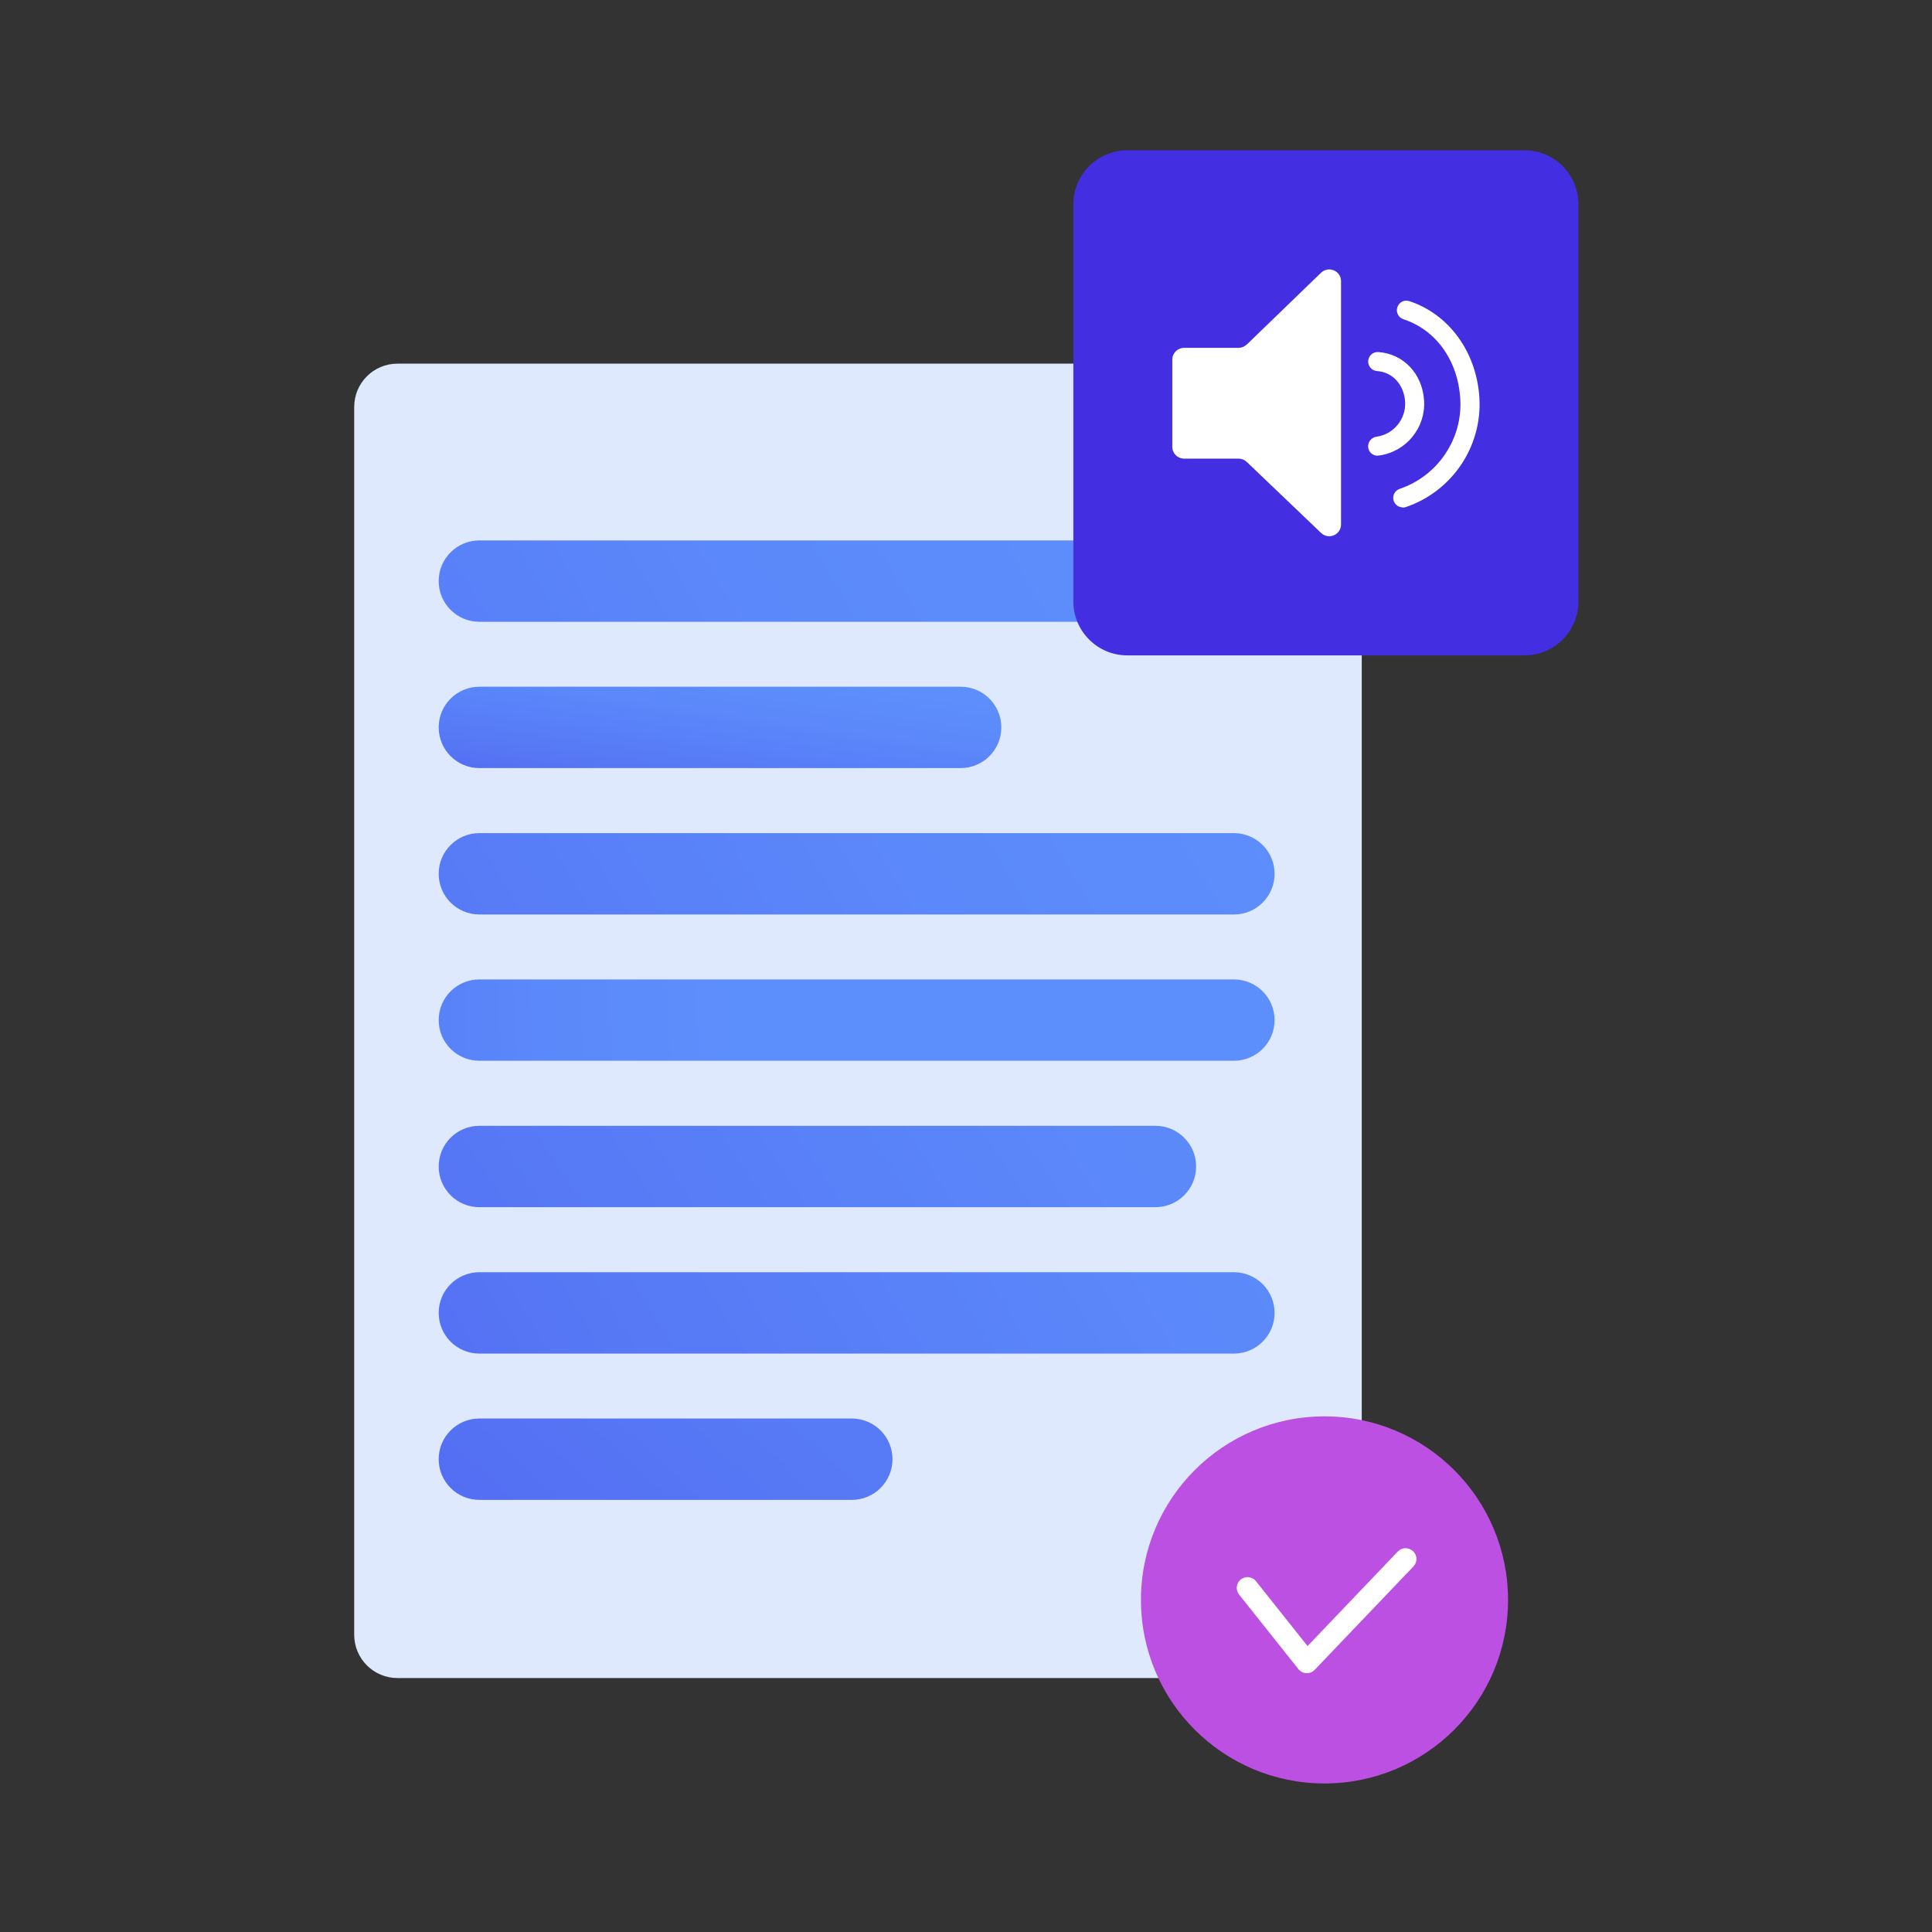 <svg width="98" height="98" viewBox="0 0 98 98" fill="none" xmlns="http://www.w3.org/2000/svg">
<rect x="0" y="0" width="98" height="98" fill="#333333" stroke="none"/>
<path d="M66.88 18.446H20.161C18.949 18.446 17.967 19.428 17.967 20.64V82.924C17.967 84.136 18.949 85.118 20.161 85.118H66.88C68.091 85.118 69.074 84.136 69.074 82.924V20.64C69.074 19.428 68.091 18.446 66.88 18.446Z" fill="#DFE9FE"/>
<path d="M62.59 27.413H24.315C23.176 27.413 22.252 28.337 22.252 29.476C22.252 30.616 23.176 31.54 24.315 31.54H62.59C63.73 31.54 64.653 30.616 64.653 29.476C64.653 28.337 63.729 27.413 62.59 27.413Z" fill="url(#paint0_linear_2488_4548)"/>
<path d="M62.59 42.26H24.315C23.176 42.26 22.252 43.184 22.252 44.323C22.252 45.463 23.176 46.387 24.315 46.387H62.59C63.73 46.387 64.653 45.463 64.653 44.323C64.653 43.184 63.729 42.26 62.59 42.26Z" fill="url(#paint1_linear_2488_4548)"/>
<path d="M62.59 49.681H24.315C23.176 49.681 22.252 50.604 22.252 51.744C22.252 52.884 23.176 53.807 24.315 53.807H62.59C63.73 53.807 64.653 52.884 64.653 51.744C64.653 50.604 63.73 49.681 62.59 49.681Z" fill="url(#paint2_linear_2488_4548)"/>
<path d="M62.59 64.533H24.315C23.176 64.533 22.252 65.457 22.252 66.596C22.252 67.736 23.176 68.66 24.315 68.66H62.59C63.73 68.66 64.653 67.736 64.653 66.596C64.653 65.457 63.729 64.533 62.59 64.533Z" fill="url(#paint3_linear_2488_4548)"/>
<path d="M43.208 71.954H24.315C23.176 71.954 22.252 72.878 22.252 74.017C22.252 75.157 23.176 76.081 24.315 76.081H43.208C44.347 76.081 45.271 75.157 45.271 74.017C45.271 72.878 44.347 71.954 43.208 71.954Z" fill="url(#paint4_linear_2488_4548)"/>
<path d="M58.61 57.107H24.315C23.176 57.107 22.252 58.031 22.252 59.17C22.252 60.31 23.176 61.234 24.315 61.234H58.61C59.75 61.234 60.673 60.31 60.673 59.17C60.673 58.031 59.75 57.107 58.61 57.107Z" fill="url(#paint5_linear_2488_4548)"/>
<path d="M48.728 34.834H24.315C23.176 34.834 22.252 35.757 22.252 36.897C22.252 38.037 23.176 38.96 24.315 38.96H48.728C49.868 38.96 50.792 38.037 50.792 36.897C50.792 35.757 49.868 34.834 48.728 34.834Z" fill="url(#paint6_linear_2488_4548)"/>
<path d="M77.328 7.622H57.183C55.671 7.622 54.445 8.848 54.445 10.361V30.505C54.445 32.018 55.671 33.244 57.183 33.244H77.328C78.84 33.244 80.066 32.018 80.066 30.505V10.361C80.066 8.848 78.84 7.622 77.328 7.622Z" fill="#432EE2"/>
<path d="M63.237 17.482L67.01 13.834C67.391 13.47 68.023 13.736 68.023 14.264V26.602C68.023 27.13 67.391 27.396 67.01 27.032L63.237 23.427C63.129 23.324 62.976 23.264 62.824 23.264H60.063C59.731 23.264 59.464 22.997 59.464 22.665V18.244C59.464 17.912 59.731 17.645 60.063 17.645H62.818C62.971 17.645 63.123 17.586 63.232 17.477L63.237 17.482Z" fill="white"/>
<path d="M69.88 23.117C69.64 23.117 69.433 22.943 69.401 22.698C69.368 22.437 69.553 22.192 69.814 22.153C70.686 22.039 71.323 21.261 71.274 20.389C71.219 19.513 70.647 18.881 69.847 18.821C69.58 18.8 69.384 18.571 69.401 18.304C69.422 18.037 69.651 17.836 69.918 17.858C71.203 17.95 72.156 18.968 72.237 20.33C72.319 21.702 71.317 22.927 69.945 23.106C69.923 23.106 69.902 23.106 69.88 23.106V23.117Z" fill="white"/>
<path d="M71.154 25.736C70.952 25.736 70.767 25.611 70.696 25.409C70.609 25.159 70.745 24.881 70.996 24.799C72.934 24.141 74.197 22.262 74.072 20.232C73.952 18.288 72.847 16.736 71.186 16.192C70.936 16.11 70.794 15.838 70.881 15.582C70.963 15.326 71.235 15.19 71.491 15.277C73.506 15.941 74.899 17.863 75.041 20.177C75.193 22.643 73.658 24.925 71.311 25.72C71.263 25.736 71.208 25.747 71.159 25.747L71.154 25.736Z" fill="white"/>
<path d="M67.184 90.465C72.326 90.465 76.495 86.297 76.495 81.155C76.495 76.013 72.326 71.845 67.184 71.845C62.043 71.845 57.874 76.013 57.874 81.155C57.874 86.297 62.043 90.465 67.184 90.465Z" fill="#BB50E2"/>
<path d="M71.671 78.683C71.453 78.476 71.11 78.482 70.903 78.699L66.325 83.496L63.706 80.202C63.521 79.968 63.178 79.93 62.938 80.115C62.704 80.3 62.666 80.643 62.851 80.883L65.862 84.666C65.96 84.792 66.107 84.863 66.265 84.873C66.276 84.873 66.281 84.873 66.292 84.873C66.439 84.873 66.581 84.814 66.684 84.705L71.698 79.456C71.905 79.238 71.9 78.895 71.682 78.689L71.671 78.683Z" fill="white"/>
<defs>
<linearGradient id="paint0_linear_2488_4548" x1="41.406" y1="220.993" x2="155.583" y2="153.203" gradientUnits="userSpaceOnUse">
<stop stop-color="#432EE2"/>
<stop offset="0.04" stop-color="#4434E3"/>
<stop offset="0.29" stop-color="#4F5BEE"/>
<stop offset="0.51" stop-color="#5677F5"/>
<stop offset="0.71" stop-color="#5B88FA"/>
<stop offset="0.86" stop-color="#5D8FFC"/>
</linearGradient>
<linearGradient id="paint1_linear_2488_4548" x1="41.406" y1="220.993" x2="155.583" y2="153.203" gradientUnits="userSpaceOnUse">
<stop stop-color="#432EE2"/>
<stop offset="0.04" stop-color="#4434E3"/>
<stop offset="0.29" stop-color="#4F5BEE"/>
<stop offset="0.51" stop-color="#5677F5"/>
<stop offset="0.71" stop-color="#5B88FA"/>
<stop offset="0.86" stop-color="#5D8FFC"/>
</linearGradient>
<linearGradient id="paint2_linear_2488_4548" x1="-15.925" y1="221.057" x2="52.163" y2="218.992" gradientUnits="userSpaceOnUse">
<stop stop-color="#432EE2"/>
<stop offset="0.04" stop-color="#4434E3"/>
<stop offset="0.29" stop-color="#4F5BEE"/>
<stop offset="0.51" stop-color="#5677F5"/>
<stop offset="0.71" stop-color="#5B88FA"/>
<stop offset="0.86" stop-color="#5D8FFC"/>
</linearGradient>
<linearGradient id="paint3_linear_2488_4548" x1="41.406" y1="220.993" x2="155.583" y2="153.203" gradientUnits="userSpaceOnUse">
<stop stop-color="#432EE2"/>
<stop offset="0.04" stop-color="#4434E3"/>
<stop offset="0.29" stop-color="#4F5BEE"/>
<stop offset="0.51" stop-color="#5677F5"/>
<stop offset="0.71" stop-color="#5B88FA"/>
<stop offset="0.86" stop-color="#5D8FFC"/>
</linearGradient>
<linearGradient id="paint4_linear_2488_4548" x1="40.705" y1="175.022" x2="135.032" y2="71.886" gradientUnits="userSpaceOnUse">
<stop stop-color="#432EE2"/>
<stop offset="0.04" stop-color="#4434E3"/>
<stop offset="0.29" stop-color="#4F5BEE"/>
<stop offset="0.51" stop-color="#5677F5"/>
<stop offset="0.71" stop-color="#5B88FA"/>
<stop offset="0.86" stop-color="#5D8FFC"/>
</linearGradient>
<linearGradient id="paint5_linear_2488_4548" x1="41.323" y1="211.555" x2="153.91" y2="137.743" gradientUnits="userSpaceOnUse">
<stop stop-color="#432EE2"/>
<stop offset="0.04" stop-color="#4434E3"/>
<stop offset="0.29" stop-color="#4F5BEE"/>
<stop offset="0.51" stop-color="#5677F5"/>
<stop offset="0.71" stop-color="#5B88FA"/>
<stop offset="0.86" stop-color="#5D8FFC"/>
</linearGradient>
<linearGradient id="paint6_linear_2488_4548" x1="34.872" y1="48.461" x2="37.36" y2="31.05" gradientUnits="userSpaceOnUse">
<stop stop-color="#432EE2"/>
<stop offset="0.04" stop-color="#4434E3"/>
<stop offset="0.29" stop-color="#4F5BEE"/>
<stop offset="0.51" stop-color="#5677F5"/>
<stop offset="0.71" stop-color="#5B88FA"/>
<stop offset="0.86" stop-color="#5D8FFC"/>
</linearGradient>
</defs>
</svg>
